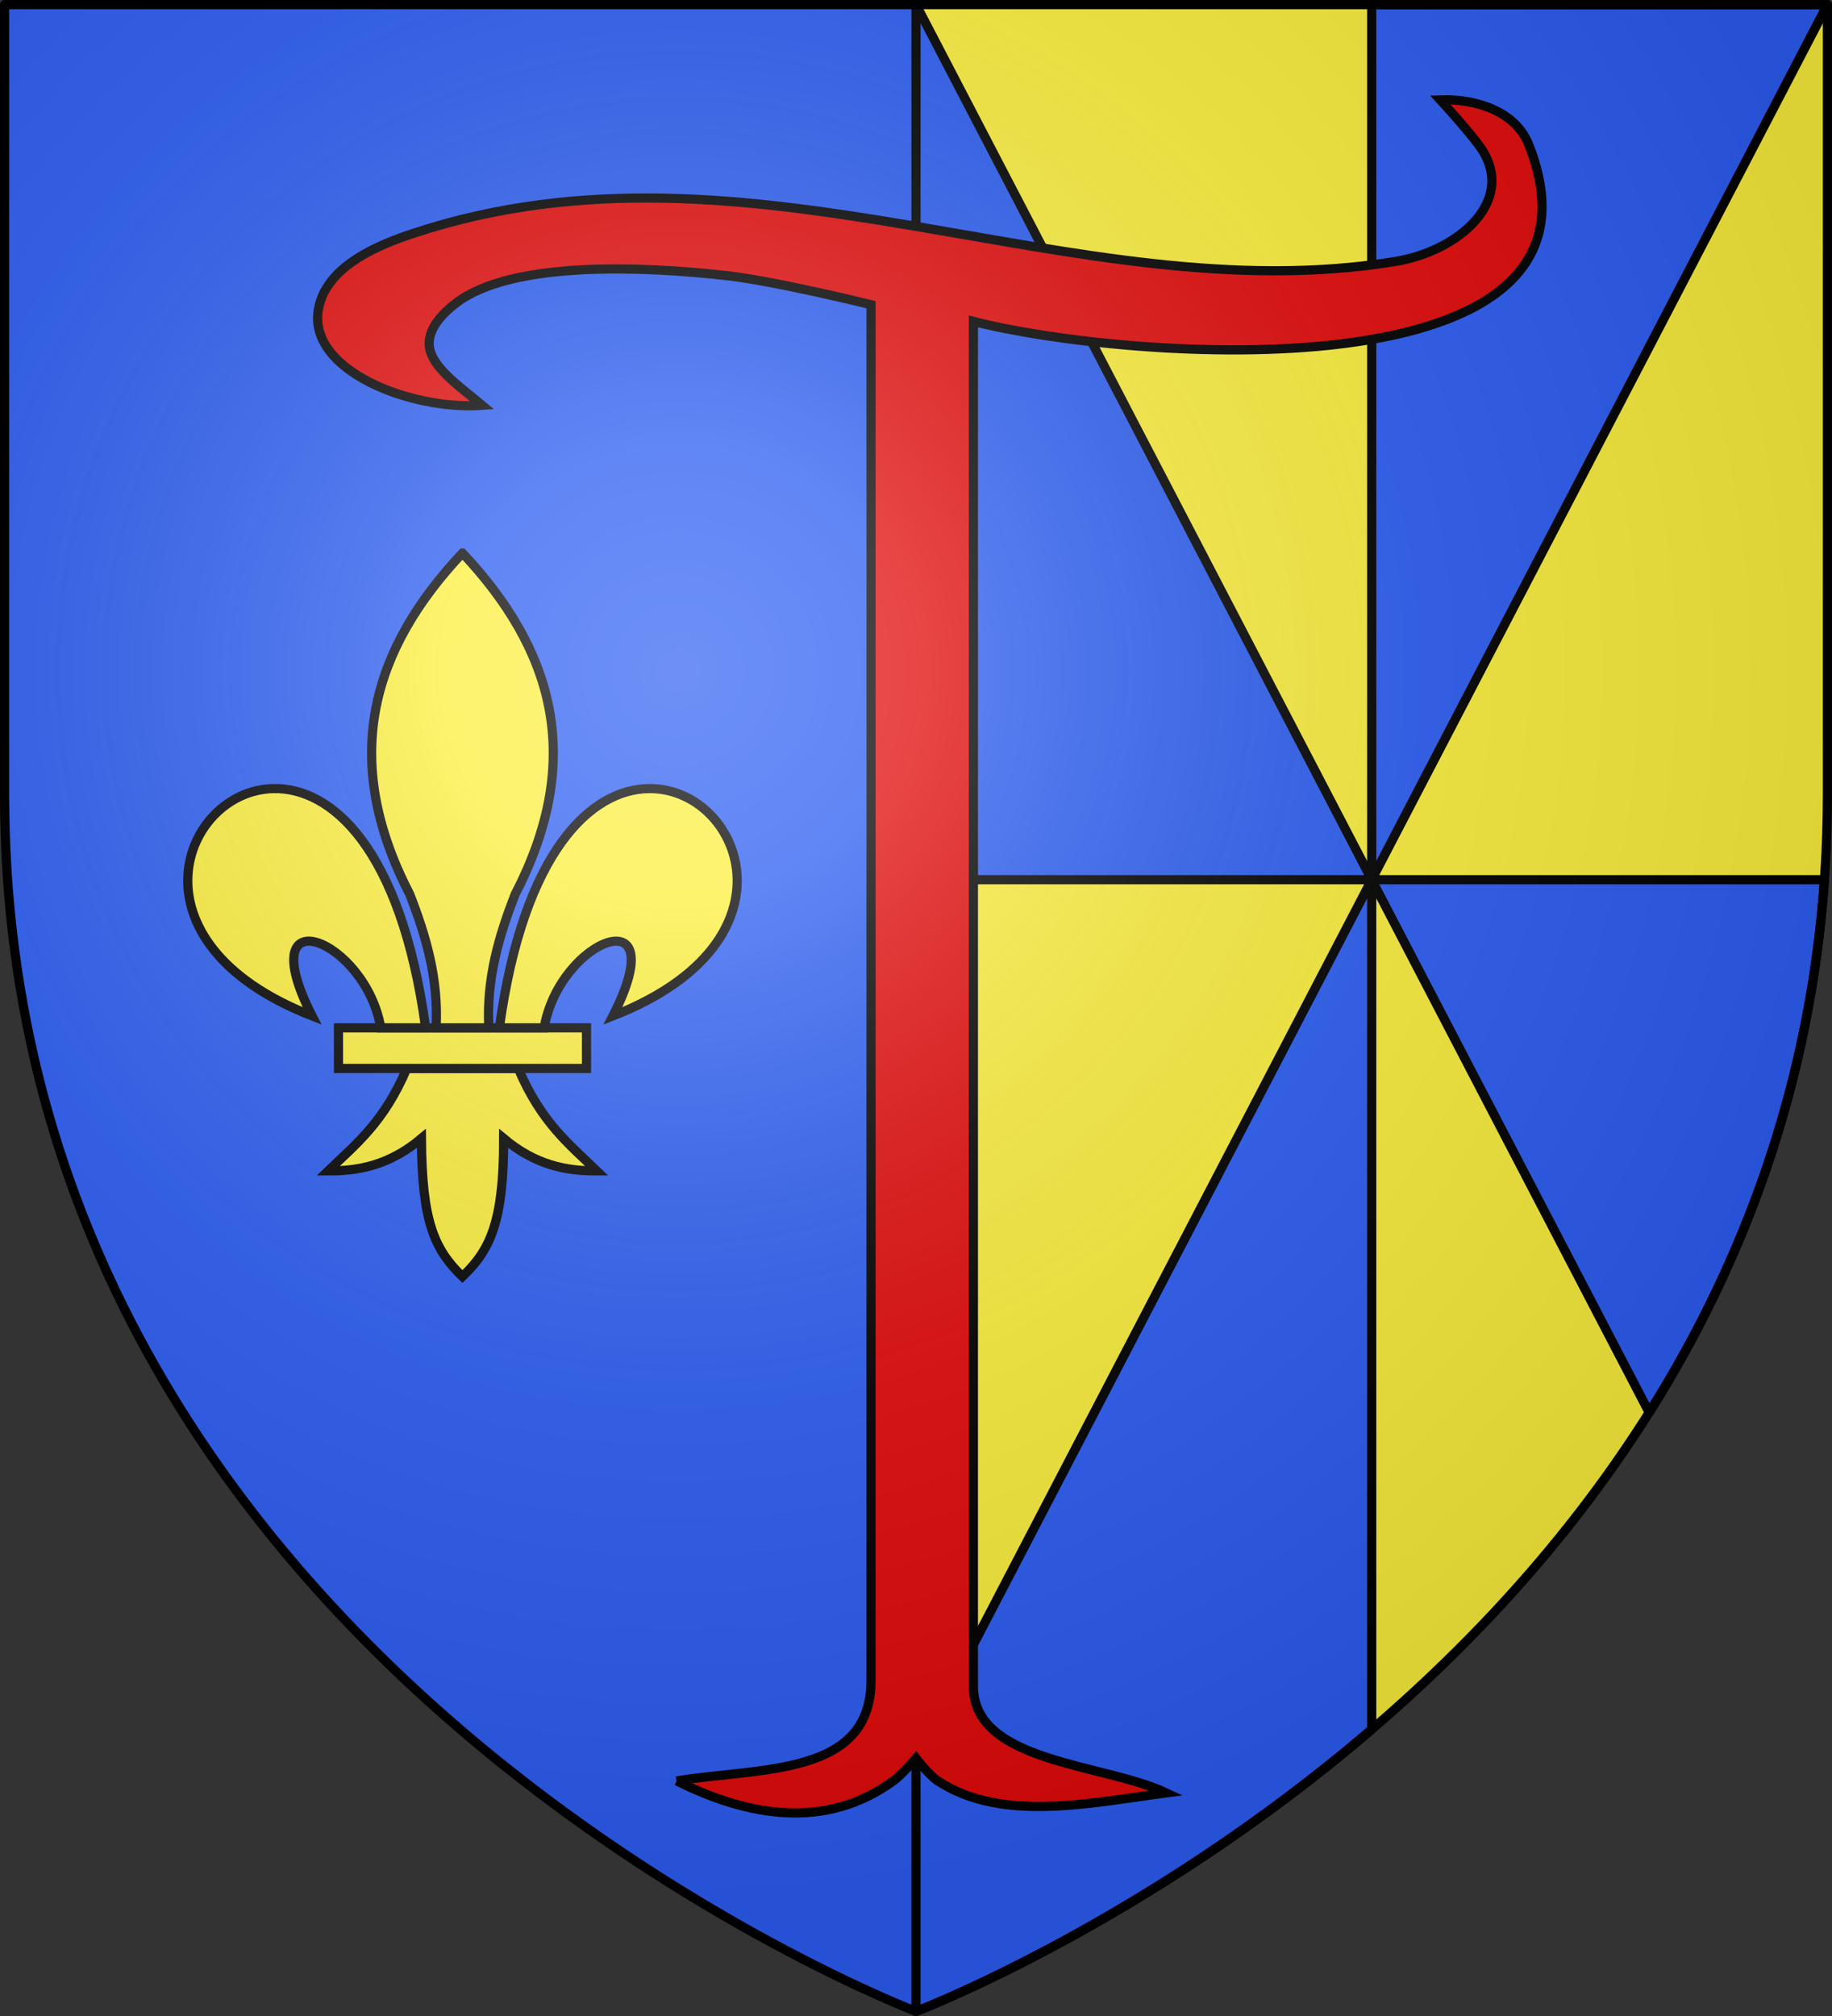 <svg xmlns="http://www.w3.org/2000/svg" xmlns:xlink="http://www.w3.org/1999/xlink" width="600" height="660" version="1"><rect width="100%" height="100%" fill="#333333" stroke="none"/><defs><g id="d"><path id="b" d="M0 0v1h.5z" transform="rotate(18 3.157 -.5)"/><use xlink:href="#b" width="810" height="540" transform="scale(-1 1)"/></g><g id="g"><path id="e" d="M0 0v1h.5z" transform="rotate(18 3.157 -.5)"/><use xlink:href="#e" width="810" height="540" transform="scale(-1 1)"/></g><g id="i"><path id="h" d="M0 0v1h.5z" transform="rotate(18 3.157 -.5)"/><use xlink:href="#h" width="810" height="540" transform="scale(-1 1)"/></g><g id="m"><path id="l" d="M0 0v1h.5z" transform="rotate(18 3.157 -.5)"/><use xlink:href="#l" width="810" height="540" transform="scale(-1 1)"/></g><g id="q"><path id="p" d="M0 0v1h.5z" transform="rotate(18 3.157 -.5)"/><use xlink:href="#p" width="810" height="540" transform="scale(-1 1)"/></g><g id="v"><path id="t" d="M0 0v1h.5z" transform="rotate(18 3.157 -.5)"/><use xlink:href="#t" width="810" height="540" transform="scale(-1 1)"/></g><g id="x"><path id="w" d="M0 0v1h.5z" transform="rotate(18 3.157 -.5)"/><use xlink:href="#w" width="810" height="540" transform="scale(-1 1)"/></g><g id="B"><path id="A" d="M0 0v1h.5z" transform="rotate(18 3.157 -.5)"/><use xlink:href="#A" width="810" height="540" transform="scale(-1 1)"/></g><g id="F"><path id="E" d="M0 0v1h.5z" transform="rotate(18 3.157 -.5)"/><use xlink:href="#E" width="810" height="540" transform="scale(-1 1)"/></g><g id="K"><path id="I" d="M0 0v1h.5z" transform="rotate(18 3.157 -.5)"/><use xlink:href="#I" width="810" height="540" transform="scale(-1 1)"/></g><g id="M"><path id="L" d="M0 0v1h.5z" transform="rotate(18 3.157 -.5)"/><use xlink:href="#L" width="810" height="540" transform="scale(-1 1)"/></g><g id="Q"><path id="P" d="M0 0v1h.5z" transform="rotate(18 3.157 -.5)"/><use xlink:href="#P" width="810" height="540" transform="scale(-1 1)"/></g><radialGradient xlink:href="#a" id="T" cx="221.445" cy="226.331" r="300" fx="221.445" fy="226.331" gradientTransform="matrix(1.353 0 0 1.349 -77.63 -85.747)" gradientUnits="userSpaceOnUse"/><linearGradient id="a"><stop offset="0" stop-color="#fff" stop-opacity=".314"/><stop offset=".19" stop-color="#fff" stop-opacity=".251"/><stop offset=".6" stop-color="#6b6b6b" stop-opacity=".125"/><stop offset="1" stop-opacity=".125"/></linearGradient></defs><g fill-rule="evenodd"><path fill="#2b5df2" d="M300 658.5S598.5 545.145 598.5 260V1.5H1.5V260C1.5 545.145 300 658.5 300 658.5"/><path fill="#fcef3c" d="M300 658.5V1.5h298.5V260c0 285.145-298.5 398.5-298.5 398.5"/><path fill="#2b5df2" stroke="#000" stroke-linecap="round" stroke-linejoin="round" stroke-width="3" d="M598.5 1.5 449.25 288V1.5zM449.25 288H300V1.5zm0 0v278.188C374.625 630.169 300 658.5 300 658.5v-84zm0 0h148.281c-4.823 68.458-27.077 126.311-57.406 174.438z"/></g><g stroke="#000" stroke-width="3"><path fill="#e20909" d="M221.617 583.023c27.267-4.421 63.656-1.336 63.656-32.894V99.752s-31.18-7.693-47.092-9.495c-25.65-2.906-70.159-5.27-88.758 8.914-4.735 3.611-10.307 9.33-8.527 15.697s10.632 12.464 17.054 17.83c-23.405 1.697-57.17-11.436-53.68-31.395 2.496-14.278 19.877-21.212 31.394-25 110.179-36.235 216.116 26.467 321.31 9.303 21.064-3.438 40.093-20.27 27.712-37.596-3.89-5.445-12.984-15.31-12.984-15.31 12.305-.441 24.747 4.085 28.914 14.525 33.523 83.985-133.492 70.59-181.817 57.986v446.843c0 25.152 42.64 25.194 63.187 34.903-25.152 3.307-54.018 9.761-74.86-3.934-2.862-1.88-7.126-7.4-7.126-7.4s-4.578 5.35-7.4 7.4c-22.245 16.163-47.607 11.671-70.983 0z"/><g fill="#fcef3c"><path fill-rule="evenodd" d="M133.23 349.777c-7.494 17.694-16.758 24.856-25.752 33.55 10.08.046 20.128-1.89 30.54-10.625.178 26.953 4.062 36.166 13.426 45.222 9.257-8.773 13.535-18.24 13.503-45.222 10.413 8.736 20.434 10.671 30.514 10.625-8.992-8.693-18.231-15.86-25.725-33.55z"/><path d="M110.854 336.497h81.231v13.292h-81.23z" color="#000" overflow="visible" style="marker:none"/><path fill-rule="evenodd" d="M151.46 181.07c-29.262 31.064-40.525 66.849-17.273 111.667 5.311 13.615 9.496 27.672 8.636 43.756h17.273c-.86-16.084 3.325-30.14 8.636-43.756 23.252-44.818 11.989-80.603-17.272-111.667z"/><path fill-rule="evenodd" d="M89.463 258.166c-29.507.708-49.18 50.262 12.745 74.427-20.467-40.091 17.499-25.233 22.506 3.9h14.681c-8.106-59.174-31.028-78.78-49.932-78.327zm122.868 0c-18.676.35-40.837 20.337-48.781 78.327h14.655c5.008-29.133 42.999-43.991 22.532-3.9 62.72-24.475 41.723-74.99 11.594-74.427z"/></g></g><path fill="url(#T)" fill-rule="evenodd" d="M300 658.5S598.5 545.452 598.5 260V1.5H1.5V260C1.5 545.452 300 658.5 300 658.5"/><path fill="none" stroke="#000" stroke-linecap="round" stroke-linejoin="round" stroke-width="3" d="M300 658.5S598.5 545.145 598.5 260V1.5H1.5V260C1.5 545.145 300 658.5 300 658.5"/></svg>